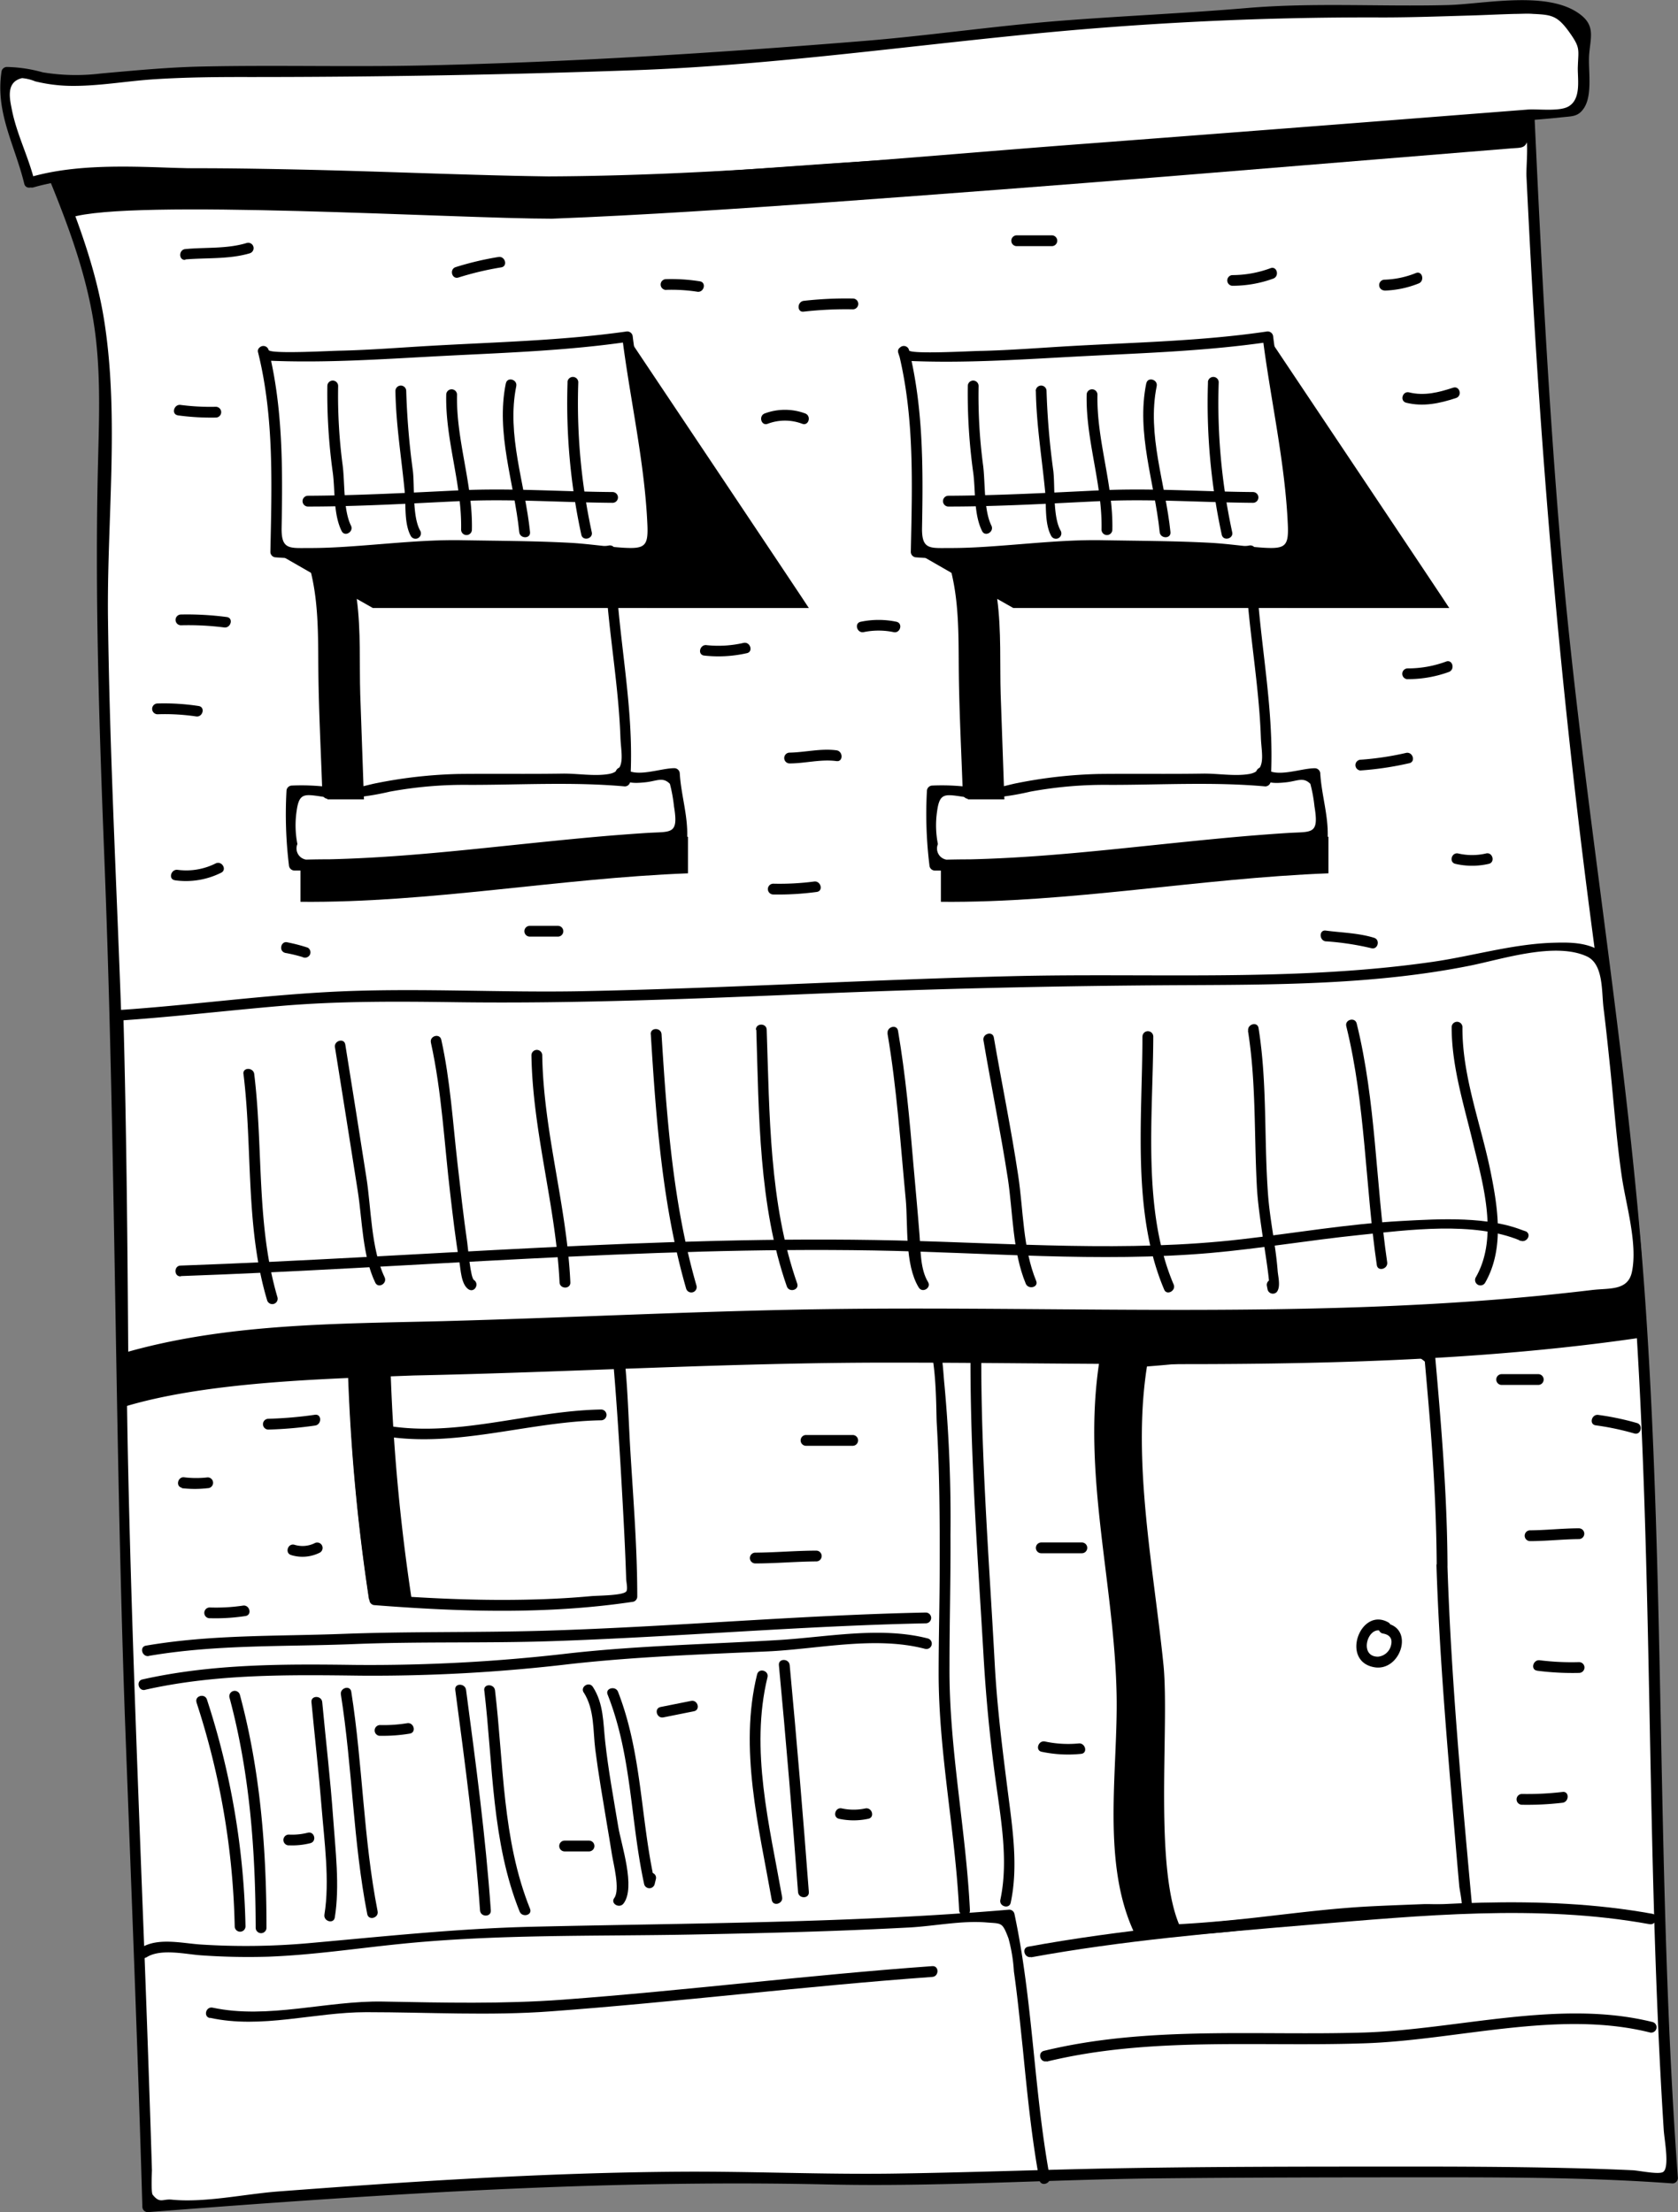 <svg xmlns="http://www.w3.org/2000/svg" viewBox="0 0 275.11 362.74">
    <rect x="0" y="0" width="275.11" height="362.74" fill="#808080" stroke="none"/>
    <defs>
        <style>
            .cls-1{fill:#fff}.cls-2{fill:#0ff}
        </style>
    </defs>
    <title>
        house_Asset 19
    </title>
    <g id="Layer_2" data-name="Layer 2">
        <g id="Layer_1-2" data-name="Layer 1">
            <path class="cls-1" d="M4.79 51C3.5 44.79-.45 39.74 1.07 33c2.19-.39 4.81.81 7 1.13 4.94.72 10.32-.32 15.23-.7 9.72-.76 19.61-.45 29.37-.45 11.23 0 22.55-.22 33.76-.78 7.83-.39 15.74-.1 23.56-.73 9.24-.74 18.4-1.82 27.67-2.4 10.18-.63 20.27-2.13 30.41-3.1 12.77-1.22 25.58-1.58 38.34-2.78 8.38-.79 16.68.16 25.07-.14 5.18-.18 10.34-.24 15.53-.47 3.71-.17 8.06-.38 11.41 1.57 2.54 1.47 1.36 3.32 1.22 5.89s.08 5.13-.47 7.58c-.45 2-1.15 1.75-3 1.89l-7.64.59-51.54 4q-29.11 2.22-58.23 4.23c-16 1.08-32 2.12-48 2.71-16.5 0-75.41-3.14-85.5 0" transform="translate(0 -21.14)"/>
            <path class="cls-1" d="M9.24 51c10.5 25.5 7.5 32 7.5 60.5 0 37.5 3 75 3 114 0 52.5 3 105 4.5 157.49 39-3 73.5-6 112.49-4.5 21 0 40.16-1.09 59.66-1.09s58.33-.63 77.83.87c-4.5-60-1-116.77-8.5-176.77-9-64.5-12-95-15-161-39 3-115.5 9-156 10.5-16.5 0-75.41-3.14-85.5 0z" transform="translate(0 -21.14)"/>
            <path class="cls-1" d="M236.42 277.93c0-12-1.05-23.4-2.11-35.37-17.39-2.72-35.83 1.63-53.22 2.18-2.63 15.78 1.05 33.74 2.63 49.52 1.05 10.34-1.7 34.19 3 43.44 6.78.27 18.56-1 26.46-2.09 9-1.09 18.77-1.17 27.24-1.59.06-.02-3.47-38.68-4-56.09z" transform="translate(0 -21.14)"/>
            <path class="cls-1" d="M85.61 149c5.48 0 11.37-.41 16.85.2 1-12.38-2.64-25.38-2.44-37.76-5.08 1-10.76 0-16 .2q-8.53.61-17.05.61c-6.29 0-10.56-1.42-16.65.41l1 .2c2.23 6.29 1.62 14.62 1.83 21.11.2 5.68.41 11.37.61 17.26 4.67.41 10.15-1.42 14.82-2 5.66-.44 11.35-.23 17.03-.23z" transform="translate(0 -21.14)"/>
            <path class="cls-1" d="M205 111.44c-5.08 1-10.76 0-16 .2q-8.53.61-17.05.61c-6.29 0-10.56-1.42-16.65.41l1 .2c2.23 6.29 1.62 14.62 1.83 21.11.2 5.68.41 11.37.61 17.26 4.67.41 10.15-1.42 14.82-2 5.68-.41 11.37-.2 17.05-.2 5.48 0 11.37-.41 16.85.2 1.02-12.41-2.64-25.41-2.46-37.79z" transform="translate(0 -21.14)"/>
            <path class="cls-1" d="M57.92 239.09a308.48 308.48 0 0 0 3.56 44.37c13.17 1.05 29 1.58 42.15-.53 0-6.32-1.9-40-2.9-44.68z" transform="translate(0 -21.14)"/>
            <path d="M8.38 51.25c3.11 7.64 5.93 15.47 7.11 23.66 1.05 7.31.76 14.73.58 22.09-.54 21.73.2 43.46 1.05 65.17 1.83 46.69 1.7 93.39 3.34 140.08 1 26.91 2.1 53.82 2.88 80.74a.89.89 0 0 0 .88.88c37.2-2.87 74.18-5.38 111.51-4.54 18.07.41 36.19-.82 54.26-1 13.37-.14 26.75-.16 40.12-.17 14.69 0 29.44-.08 44.1 1a.89.89 0 0 0 .88-.88c-3.54-48.07-2-96.34-5.39-144.41-2.9-41.43-10.41-82.42-13.88-123.83-1.94-23.14-3.16-46.33-4.22-69.52a.89.89 0 0 0-.88-.88c-36.92 2.84-73.85 5.71-110.8 8.07-15.91 1-32.05 2.62-48 2.4-14.32-.19-28.63-.86-42.94-1.17-8.22-.17-16.46-.31-24.68-.13-5 .11-10.44 0-15.29 1.35a.88.88 0 0 0 .47 1.7c9.58-2.76 21.28-1.43 31.1-1.3 13.57.18 27.13.66 40.7 1.06 28.65.83 57.45-2 86-4q25.87-1.81 51.72-3.8l22-1.69 5-.39a11.45 11.45 0 0 1 2.13-.16c1.6.19.95-.55 1.78.89s.27 5.82.36 7.67q.22 4.58.46 9.16c1.87 36.34 4.94 72.53 9.57 108.63 2.82 22 6.08 43.81 7.63 65.91 1.6 22.81 2.07 45.68 2.52 68.54.44 22.67.87 45.35 2.32 68 .1 1.61 1 6.18-.1 6.9-.72.47-4-.24-5-.28-3.82-.18-7.65-.3-11.48-.38-8.7-.19-17.41-.23-26.11-.22-16.71 0-33.45 0-50.15.34-11.18.25-22.35.65-33.52.81-11.65.16-23.29-.39-34.94-.31-22 .15-43.95 1.58-65.87 3.24-5.52.42-11.95 1.88-17.45 1.34-1.5-.15-1.92.7-3.12-.81-.29-.36-.12-3.85-.12-4q-.15-5-.32-10-.58-17.45-1.27-34.89c-.9-23.59-1.81-47.17-2.32-70.77-.5-23.41-.28-46.82-1-70.23-.76-22.69-2-45.41-2.29-68.12-.24-16.14 1.89-33.05-.59-49.06-1.24-8-4-15.64-7-23.11-.46-1.08-2.12-.63-1.74.42z" transform="translate(0 -21.14)"/>
            <path class="cls-1" d="M19.33 187.61c16.86-1.05 31.09-3.69 48.48-3.16 38.47 1.05 77.46-2.63 115.92-2.63 16.86 0 34.25 0 51.11-2.11 5.27-.53 22.43-5.74 27.7-1.52 1.64 8.41 3.1 27.55 4.15 35.46a114.84 114.84 0 0 1 1.77 18.91c-40 5.8-82.62 4.06-122.67 4.06-26.35 0-52.17 1.58-78 2.11-14.23.53-34 1-47.67 5.19-.12-18.48-.28-37.33-.8-56.3" transform="translate(0 -21.14)"/>
            <path class="cls-1" d="M102.87 76.32C91.09 78.14 78.71 78.14 66.93 79a183.6 183.6 0 0 1-23.55.41l-.2-.61c2.64 9.95 2.23 22.53 2 32.89 10.35 1 21.11-1.42 31.47-1 5.48.2 11.17.2 16.85.41 4.47.2 8.93 1.22 13.4.81.61-6.5-1.22-14.41-2-20.71-.81-5.14-1.42-10.01-2.03-14.88z" transform="translate(0 -21.14)"/>
            <path class="cls-1" d="M209.9 91.14c-.81-5.08-1.42-9.95-2-14.82-11.77 1.83-24.16 1.83-35.93 2.64a183.6 183.6 0 0 1-23.55.41l-.2-.61c2.64 9.95 2.23 22.53 2 32.89 10.35 1 21.11-1.42 31.47-1 5.48.2 11.17.2 16.85.41 4.47.2 8.93 1.22 13.4.81.6-6.52-1.23-14.44-2.04-20.73z" transform="translate(0 -21.14)"/>
            <path d="M5.64 50.77c-1-4-2.94-7.71-3.71-11.73-.33-1.69-1-4.47 1.69-5.09a7.33 7.33 0 0 1 2.15.53 26.16 26.16 0 0 0 5.65.74c4.62.08 9.23-.78 13.83-1.08 5.22-.34 10.45-.38 15.67-.37 21.07 0 42.13-.37 63.19-1.12 20.71-.74 41.45-3.55 62.05-5.64A563.15 563.15 0 0 1 226.64 24c4.84 0 9.69-.18 14.53-.32 2.41-.07 4.83-.2 7.24-.26 1 0 2-.08 2.94 0 3 .14 3.95.27 5.85 2.87 2 2.79 1.56 2.84 1.48 6.07 0 2 .53 5.08-1.55 6.25-1.5.85-5 .37-6.7.5l-8.85.69q-31.51 2.47-63 4.86c-33.94 2.53-68.23 6.25-102.29 5.24-14-.41-28-.92-42-1.06-9.35-.16-20.22-1.29-29.29 1.33a.88.88 0 0 0 .47 1.7c8.54-2.47 18.85-1.41 27.61-1.34 13 .11 26 .54 39 .94 34.54 1.06 69.12-2.35 103.55-4.9q32.48-2.41 65-5c5.18-.41 10.4-.65 15.57-1.21 1.6-.17 2.56-.09 3.49-1.49 1.48-2.24.65-6.38.86-8.86.23-2.76 1-4.64-1.48-6.51-5.26-4-15.73-1.68-21.74-1.53-10.93.28-21.91-.44-32.81.48-10.21.87-20.46 1.3-30.67 2.1-10.85.85-21.58 2.45-32.38 3.32-24 1.95-47.84 3.46-71.91 4-12.16.27-24.33-.08-36.49.18-5.55.12-11 .65-16.51 1.14A33.35 33.35 0 0 1 7 33a23.32 23.32 0 0 0-5.88-.88.9.9 0 0 0-.85.65c-1.1 6.74 2.16 12.13 3.71 18.51.27 1.1 2 .64 1.7-.47z" transform="translate(0 -21.14)"/>
            <path d="M19.33 188.5c8.91-.59 17.77-1.65 26.66-2.41 9.58-.82 19.07-.75 28.67-.62 19.67.27 39.34-.57 59-1.39q29.76-1.24 59.5-1.4c16-.07 32.31-.06 48-3.23 5.22-1.06 13.82-3.88 19-1.49 2.77 1.28 2.4 5.75 2.75 8.53.43 3.43.78 6.88 1.14 10.32.58 5.69 1 11.41 1.82 17.07.64 4.58 2.68 11.18 1.68 15.84-.66 3.1-3.72 2.61-6.49 2.94s-5.6.64-8.41.92c-38.15 3.74-76.47 1.77-114.73 2.19-21.76.24-43.5 1.41-65.26 2-17.49.44-35.83.34-52.75 5.33l1.12.85c-.12-18.77-.29-37.54-.8-56.3a.88.88 0 0 0-1.77 0c.51 18.76.68 37.53.8 56.3a.89.89 0 0 0 1.12.85c13.69-4 28.25-4.45 42.42-5 16.55-.6 33.1-1.08 49.66-1.63 33.79-1.13 67.57.12 101.35-.63a464.73 464.73 0 0 0 54.9-4.11.88.88 0 0 0 .65-.85c-.1-9.27-1.79-18.36-2.73-27.56-.78-7.68-1.44-15.38-2.56-23-.36-2.45-.09-4.23-2.43-5.35s-5.07-1-7.44-.93c-6.56.28-12.88 2.19-19.35 3.12-22.68 3.27-45.92 1.79-68.75 2.34-23.62.57-47.21 2-70.83 2.47-12.87.24-25.79-.5-38.64 0-12.47.49-24.84 2.27-37.29 3.1-1.13.07-1.14 1.84 0 1.77z" transform="translate(0 -21.14)"/>
            <path d="M24 342.1c2.31-1.52 6.51-.5 9-.34a109.87 109.87 0 0 0 11 .22c7.25-.27 14.43-1.36 21.64-2.09 15.81-1.61 31.88-1.24 47.75-1.54 7.73-.15 15.47-.32 23.2-.6q6.27-.23 12.54-.56c4-.22 8.55-1.15 12.5-.83 2.63.22 2.67-.11 3.71 2.61a26.44 26.44 0 0 1 .89 5.43c.6 4.17 1 8.37 1.45 12.56.72 7.24 1.42 14.48 2.73 21.64.21 1.12 1.91.64 1.7-.47-2.63-14.31-2.77-29-5.8-43.21a.89.89 0 0 0-.85-.65c-26 2.22-52.08 2.19-78.14 2.8-12.45.29-24.62 1.62-37 2.72a115.74 115.74 0 0 1-17.33.2c-3.08-.19-7.17-1.23-9.93.58-.95.62-.06 2.15.89 1.53z" transform="translate(0 -21.14)"/>
            <path d="M169.06 342.08c15-2.74 30.33-4.06 45.52-5.32 18.36-1.52 37.61-3.43 55.86-.11 1.11.2 1.59-1.5.47-1.7-18.44-3.36-37.78-1.5-56.33 0-15.35 1.27-30.83 2.61-46 5.39-1.12.2-.64 1.91.47 1.7z" transform="translate(0 -21.14)"/>
            <path d="M171.59 359.19c16.94-4.13 34.69-2.41 52-3 15.23-.48 31.86-5.54 46.89-1.79a.88.88 0 0 0 .47-1.7c-15.24-3.8-31.94 1.24-47.36 1.72-17.43.54-35.32-1.15-52.43 3-1.1.27-.64 2 .47 1.7z" transform="translate(0 -21.14)"/>
            <path d="M237.32 277.93c-.05-11.83-1.07-23.6-2.11-35.37a.92.92 0 0 0-.66-.87c-17.87-2.55-35.61 1.46-53.46 2.14a.91.91 0 0 0-.87.66c-2.81 18.48 2.5 36.25 2.85 54.62.23 12.36-2.53 27.46 2.92 39a.89.89 0 0 0 .78.44c8.15.21 16.33-.79 24.4-1.81 9.73-1.23 19.51-1.4 29.3-1.87a.91.91 0 0 0 .9-.9c-1.7-18.65-3.45-37.37-4.06-56.09 0-1.15-1.83-1.16-1.8 0 .48 14.88 1.8 29.76 3.05 44.59q.33 3.93.68 7.85c0 .43.66 3.25.32 3.61.46-.5-5.34-.6-6.12-.57-3.07.12-6.14.23-9.2.39-5.63.31-11.17 1-16.76 1.64-4.68.55-9.39 1-14.1 1.26-2.06.1-5 .78-6.46-.87-.9-1-1-3.67-1.26-5-1.44-8.46-.9-17.25-.81-25.79.1-9.26-1.14-18.25-2.25-27.43-.65-5.39-1.23-10.8-1.45-16.23-.11-2.67-.14-5.34 0-8a27.25 27.25 0 0 1 .3-4.36c.67-3.2 1.3-3.42 4.18-3.6 13.21-.83 26.35-3.25 39.62-2.79a29.13 29.13 0 0 1 3.65.2 6.76 6.76 0 0 1 4.7 1.62l.25 2.81c.3 3.4.59 6.81.84 10.21.5 6.81.82 13.63.86 20.46a.9.9 0 0 0 1.77.05z" transform="translate(0 -21.14)"/>
            <path d="M57 239.09a307.75 307.75 0 0 0 3.59 44.6.89.89 0 0 0 .85.65c14.1 1.1 28.36 1.55 42.39-.56a.89.89 0 0 0 .65-.85c0-7.84-.63-15.7-1.11-23.52-.44-7.06-.48-14.43-1.82-21.4a.89.89 0 0 0-.85-.65l-42.81.84a.88.88 0 0 0 0 1.77l19.93-.39 14.45-.28c2 0 6.31-1 8.17-.16.49.22-.67-.93-.47 0 .15.71.19 1.46.27 2.18.24 2.21.41 4.43.59 6.65.44 5.71.8 11.43 1.12 17.15.28 4.95.55 9.9.71 14.85 0 .51.28 1.64.05 2.07-.4.74-4.6.71-5.89.83-4.75.44-9.53.6-14.3.61-5.06 0-10.11-.19-15.16-.5-3.33-.21-4.71.28-5.56-3.11a65.39 65.39 0 0 1-1.07-8.47 298.29 298.29 0 0 1-2-32.32.88.88 0 0 0-1.73.01z" transform="translate(0 -21.14)"/>
            <path d="M34.4 352c8.5 1.87 17.09-.92 25.65-.92 10.16 0 20.17.62 30.32-.14 20.86-1.54 41.62-4.14 62.48-5.64 1.13-.08 1.14-1.85 0-1.77-20.22 1.45-40.35 4-60.57 5.5-9.89.73-19.6.49-29.51.31-9.18-.17-18.85 2.94-27.9 1-1.11-.24-1.58 1.46-.47 1.7z" transform="translate(0 -21.14)"/>
            <path d="M159.17 238.25c-.36 18 1 36 2.06 54 .38 6.72 1 13.3 1.89 20s2.29 13.83.89 20.4c-.24 1.11 1.47 1.58 1.7.47 1.25-5.89.3-12.15-.45-18-.89-7-1.77-13.9-2.16-20.94-1-18.63-2.54-37.24-2.16-55.91a.88.88 0 0 0-1.77 0z" transform="translate(0 -21.14)"/>
            <path d="M150.69 239.1c3 .93 2.75 13 2.89 15.41.46 7.87.51 15.77.48 23.66 0 5.78-.17 11.56-.17 17.34 0 13 2.73 25.85 3.36 38.85.06 1.13 1.82 1.14 1.77 0-.66-13.4-3.44-26.6-3.35-40 0-7.16.2-14.33.16-21.49a238.79 238.79 0 0 0-1-24.81c-.29-2.69-.32-9.59-3.67-10.62-1.09-.34-1.55 1.37-.47 1.7z" transform="translate(0 -21.14)"/>
            <path d="M23.82 298.21c11.63-2.61 23.46-2.46 35.31-2.31a274.12 274.12 0 0 0 34.28-1.9c10.79-1.2 21.49-1.59 32.32-2.07 8.34-.37 17.7-2.58 25.92-.43a.88.88 0 0 0 .47-1.7c-7.76-2-16.48-.23-24.34.25-11.5.7-22.9.91-34.37 2.18a280.46 280.46 0 0 1-35.23 1.91c-11.7-.16-23.36-.19-34.83 2.38-1.11.25-.64 2 .47 1.7z" transform="translate(0 -21.14)"/>
            <path d="M37.63 299.51c3.31 12.32 4.25 25 4.29 37.73a.88.88 0 0 0 1.77 0c0-12.87-1-25.73-4.36-38.2a.88.88 0 0 0-1.7.47z" transform="translate(0 -21.14)"/>
            <path d="M55.89 299c1.89 12 2 24.14 4.32 36 .22 1.11 1.92.64 1.7-.47-2.34-11.9-2.44-24.08-4.32-36-.18-1.12-1.88-.64-1.7.47z" transform="translate(0 -21.14)"/>
            <path d="M79.4 298.32c1.43 12.08 1.19 24.83 5.8 36.28.42 1 2.13.59 1.7-.47-4.56-11.31-4.32-23.86-5.74-35.81-.13-1.12-1.9-1.13-1.77 0z" transform="translate(0 -21.14)"/>
            <path d="M99.62 299c4 10.1 3.72 20.71 6 31.13a.89.89 0 0 0 1.7 0l.21-.86c.27-1.1-1.43-1.58-1.7-.47l-.21.86h1.7c-2.32-10.45-2.06-21-6-31.13-.41-1-2.12-.59-1.7.47z" transform="translate(0 -21.14)"/>
            <path d="M124.13 295.68c-3 12.14.28 25 2.4 37 .2 1.12 1.9.64 1.7-.47-2.07-11.71-5.28-24.22-2.4-36.05.27-1.1-1.43-1.58-1.7-.47z" transform="translate(0 -21.14)"/>
            <path d="M61.79 256.4c12.16 2.5 24.57-2.17 36.76-2.37a.88.88 0 0 0 0-1.77c-12 .2-24.32 4.9-36.29 2.43-1.11-.23-1.58 1.47-.47 1.7z" transform="translate(0 -21.14)"/>
            <path d="M50.45 113.1c1.89 6 1.68 12.3 1.75 18.56.08 6.53.43 13.06.65 19.58a.9.9 0 0 0 .88.88 43.53 43.53 0 0 0 10.17-1.17 67.54 67.54 0 0 1 13.17-1.11c8.42 0 17-.51 25.38.25a.9.9 0 0 0 .88-.88c.82-12.67-2.46-25.11-2.44-37.76a.9.9 0 0 0-1.12-.85c-4.7.73-9.32.14-14 .14-4.38 0-8.76.46-13.14.57-7.49.18-15.24-1.37-22.57.5a.89.89 0 0 0 0 1.7l1 .2c1.11.22 1.59-1.48.47-1.7l-1-.2v1.7c8.15-2.09 17.49-.23 25.89-.56 7.84-.31 16.12.55 23.85-.66l-1.12-.85c0 10.28 2.21 20.37 2.57 30.63.1 2.74 1 5.54-2 6-2.33.38-5.16-.12-7.54-.08-5.65.09-11.3 0-17 .06a76.7 76.7 0 0 0-13.43 1.5c-2.19.4-5.91 1.91-7.2-.3-1.05-1.8-.23-6.54-.3-8.66-.33-9.19.69-19.11-2.1-28-.33-1.05-2.04-.59-1.7.51z" transform="translate(0 -21.14)"/>
            <path d="M53.77 150.18a36 36 0 0 0-5.92-.23.9.9 0 0 0-.88.88 68.86 68.86 0 0 0 .4 12.17.91.91 0 0 0 .88.88c21.29.08 42.31-3.76 63.54-4.67a.9.9 0 0 0 .88-.88c.1-3.55-1-6.82-1.22-10.35a.9.9 0 0 0-.88-.88c-2.32 0-6.27 1.62-8.1.06-.86-.73-2.12.51-1.25 1.25 1.45 1.23 2.76 1.19 4.61 1s2.83-.94 4 .26a24.91 24.91 0 0 1 .67 3.69c.79 4.72-.45 4.1-4.45 4.36-1.93.12-3.85.27-5.77.42-4.5.37-9 .83-13.49 1.29-9 .93-18 1.93-27 2.39q-2.88.15-5.77.22-1.92 0-3.84.05a1.85 1.85 0 0 1-1.42-2.55 15.82 15.82 0 0 1-.14-5.33c.43-3.21 1.29-2.86 4.68-2.37 1.11.16 1.59-1.54.47-1.7z" transform="translate(0 -21.14)"/>
            <path d="M42.33 79c2.63 10.66 2.22 21.76 2 32.65a.9.9 0 0 0 .88.88c10.22.81 20.34-1.22 30.55-1 5 .09 10 .21 14.92.34 5.43.14 10.81 1.16 16.24.9a.91.91 0 0 0 .88-.88c.76-11.69-2.61-24-4.06-35.53a.91.91 0 0 0-1.12-.85C92 77 81.35 77.23 70.67 77.84c-4.91.28-9.81.68-14.74.8-1.43 0-11.66.61-11.9-.12-.36-1.07-2.07-.61-1.7.47l.2.61a.92.92 0 0 0 .85.65c10.08.49 20.05-.28 30.11-.79 9.9-.5 19.79-.85 29.61-2.29l-1.1-.85c1.28 10.21 3.69 20.57 4.14 30.84.16 3.57-.42 4-4 3.79-2.88-.19-5.73-.64-8.61-.8-5.9-.32-11.86-.32-17.77-.43-5.58-.1-11.12.49-16.68.9-2.78.21-5.57.39-8.36.38-3.27 0-4.62.32-4.55-3.35.18-9.75.21-19.62-2.14-29.14a.88.88 0 0 0-1.7.49z" transform="translate(0 -21.14)"/>
            <path d="M50.49 104.2c8.3 0 16.58-.49 24.87-.89s16.71.22 25.07.28a.88.88 0 0 0 0-1.77c-8.36-.06-16.71-.68-25.07-.28s-16.57.85-24.87.89a.88.88 0 0 0 0 1.77z" transform="translate(0 -21.14)"/>
            <path d="M53.67 84.44a93.84 93.84 0 0 0 .9 14.26c.39 3 .07 6.76 1.45 9.53.51 1 2 .12 1.53-.89-1.27-2.55-1-6.94-1.36-9.82a86.89 86.89 0 0 1-.75-13.09.88.88 0 0 0-1.77 0z" transform="translate(0 -21.14)"/>
            <path d="M64.83 85.25c.09 5.58 1 11 1.53 16.58.2 2.22-.11 5.2 1 7.21a.88.88 0 0 0 1.53-.89c-1.32-2.33-.89-7.23-1.2-9.82a124.12 124.12 0 0 1-1.09-13.08.88.88 0 0 0-1.77 0z" transform="translate(0 -21.14)"/>
            <path d="M73.16 85.86c-.16 7.5 2.59 14.63 2.44 22.13a.88.88 0 0 0 1.77 0c.16-7.5-2.6-14.64-2.44-22.13a.88.88 0 0 0-1.77 0z" transform="translate(0 -21.14)"/>
            <path d="M82.93 84c-1.67 8.22 1.37 16.26 2.2 24.39.11 1.12 1.88 1.13 1.77 0-.81-7.91-3.88-15.94-2.26-23.92.23-1.11-1.48-1.59-1.7-.47z" transform="translate(0 -21.14)"/>
            <path d="M93.05 83.83a102 102 0 0 0 2.26 25c.26 1.11 2 .64 1.7-.47a100.09 100.09 0 0 1-2.2-24.53.88.88 0 0 0-1.77 0z" transform="translate(0 -21.14)"/>
            <path d="M155.45 113.1c1.89 6 1.68 12.3 1.75 18.56.08 6.53.43 13.06.65 19.58a.9.9 0 0 0 .88.88 43.53 43.53 0 0 0 10.17-1.17 67.54 67.54 0 0 1 13.17-1.11c8.42 0 17-.51 25.38.25a.9.9 0 0 0 .88-.88c.82-12.67-2.46-25.11-2.44-37.76a.9.9 0 0 0-1.12-.85c-4.7.73-9.32.14-14 .14-4.38 0-8.76.46-13.14.57-7.49.18-15.24-1.37-22.57.5a.89.89 0 0 0 0 1.7l1 .2c1.11.22 1.59-1.48.47-1.7l-1-.2v1.7c8.15-2.09 17.49-.23 25.89-.56 7.84-.31 16.12.55 23.85-.66l-1.12-.85c0 10.28 2.21 20.37 2.57 30.63.1 2.74 1 5.54-2 6-2.33.38-5.16-.12-7.54-.08-5.65.09-11.3 0-17 .06a76.7 76.7 0 0 0-13.43 1.5c-2.19.4-5.91 1.91-7.2-.3-1.05-1.8-.23-6.54-.3-8.66-.33-9.19.69-19.11-2.1-28-.33-1.05-2.04-.59-1.7.51z" transform="translate(0 -21.14)"/>
            <path d="M158.77 150.18a36 36 0 0 0-5.92-.23.9.9 0 0 0-.88.88 68.86 68.86 0 0 0 .41 12.18.91.91 0 0 0 .88.88c21.29.08 42.31-3.76 63.54-4.67a.9.9 0 0 0 .88-.88c.1-3.55-1-6.82-1.22-10.35a.9.9 0 0 0-.88-.88c-2.32 0-6.27 1.62-8.1.06-.86-.73-2.12.51-1.25 1.25 1.45 1.23 2.76 1.19 4.61 1s2.83-.94 4 .26a24.91 24.91 0 0 1 .67 3.69c.79 4.72-.45 4.1-4.45 4.36-1.93.12-3.85.27-5.77.42-4.5.37-9 .83-13.49 1.29-9 .93-18 1.93-27 2.39q-2.88.15-5.77.22-1.92 0-3.84.05a1.85 1.85 0 0 1-1.42-2.55 15.82 15.82 0 0 1-.14-5.33c.43-3.21 1.29-2.86 4.68-2.37 1.11.16 1.59-1.54.47-1.7z" transform="translate(0 -21.14)"/>
            <path d="M217.8 164.34c-21.11.81-42.43 4.87-63.54 4.67v-6c21.11.2 42.43-3.86 63.54-4.67z" transform="translate(0 -21.14)"/>
            <path d="M112.8 164.34c-21.11.81-42.43 4.87-63.54 4.67v-6c21.11.2 42.43-3.86 63.54-4.67z" transform="translate(0 -21.14)"/>
            <path d="M147.33 79c2.63 10.66 2.22 21.76 2 32.65a.9.9 0 0 0 .88.88c10.22.81 20.34-1.22 30.55-1 5 .09 10 .21 14.92.34 5.43.14 10.81 1.16 16.24.9a.91.91 0 0 0 .88-.88c.76-11.69-2.61-24-4.06-35.53a.91.91 0 0 0-1.12-.85c-10.6 1.56-21.29 1.76-32 2.37-4.91.28-9.81.68-14.74.8-1.43 0-11.66.61-11.9-.12-.36-1.07-2.07-.61-1.7.47l.2.61a.92.92 0 0 0 .85.65c10.08.49 20.05-.28 30.11-.79 9.9-.5 19.79-.85 29.61-2.29l-1.05-.89c1.28 10.21 3.69 20.57 4.14 30.84.16 3.57-.42 4-4 3.79-2.88-.19-5.73-.64-8.61-.8-5.9-.32-11.86-.32-17.77-.43-5.58-.1-11.12.49-16.68.9-2.78.21-5.57.39-8.36.38-3.27 0-4.62.32-4.55-3.35.18-9.75.21-19.62-2.14-29.14a.88.88 0 0 0-1.7.49z" transform="translate(0 -21.14)"/>
            <path d="M155.49 104.2c8.3 0 16.58-.49 24.87-.89s16.71.22 25.07.28a.88.88 0 0 0 0-1.77c-8.36-.06-16.71-.68-25.07-.28s-16.57.85-24.87.89a.88.88 0 0 0 0 1.77z" transform="translate(0 -21.14)"/>
            <path d="M158.67 84.44a93.84 93.84 0 0 0 .9 14.26c.39 3 .07 6.76 1.45 9.53.51 1 2 .12 1.53-.89-1.27-2.55-1-6.94-1.36-9.82a86.89 86.89 0 0 1-.75-13.09.88.88 0 0 0-1.77 0z" transform="translate(0 -21.14)"/>
            <path d="M169.83 85.25c.09 5.58 1 11 1.53 16.58.2 2.22-.11 5.2 1 7.21a.88.88 0 0 0 1.53-.89c-1.32-2.33-.89-7.23-1.2-9.82a124.12 124.12 0 0 1-1.11-13.08.88.88 0 0 0-1.77 0z" transform="translate(0 -21.14)"/>
            <path d="M178.16 85.86c-.16 7.5 2.59 14.63 2.44 22.13a.88.88 0 0 0 1.77 0c.16-7.5-2.6-14.64-2.44-22.13a.88.88 0 0 0-1.77 0z" transform="translate(0 -21.14)"/>
            <path d="M187.93 84c-1.67 8.22 1.37 16.26 2.2 24.39.11 1.12 1.88 1.13 1.77 0-.81-7.91-3.88-15.94-2.26-23.92.23-1.11-1.48-1.59-1.7-.47z" transform="translate(0 -21.14)"/>
            <path d="M198.05 83.83a102 102 0 0 0 2.26 25c.26 1.11 2 .64 1.7-.47a100.09 100.09 0 0 1-2.2-24.53.88.88 0 0 0-1.77 0z" transform="translate(0 -21.14)"/>
            <path d="M29.67 230.38c37.85-1.34 75.72-4.85 113.61-4.2 18.33.31 36.91 2 55.21.41 8.12-.72 16.17-2.09 24.27-2.93s18.91-2.3 26.51.91c1 .43 1.92-1 .89-1.53L250 223c-1-.55-1.89 1-.89 1.53l.13.07.89-1.53c-6-2.55-14-2.07-20.38-1.72-8.8.48-17.49 2-26.24 3-18.7 2.16-37.67.63-56.43.19-39.18-.92-78.33 2.74-117.46 4.12-1.13 0-1.14 1.81 0 1.77z" transform="translate(0 -21.14)"/>
            <path d="M39.92 197.25c1.51 12.32.28 25.07 3.87 37.08a.88.88 0 0 0 1.7-.47C42 222 43.17 209.41 41.68 197.25c-.14-1.11-1.9-1.13-1.77 0z" transform="translate(0 -21.14)"/>
            <path d="M54.92 192.88q1.89 11.79 3.74 23.59c.74 4.73.76 10.62 2.87 15 .49 1 2 .13 1.53-.89-2.25-4.68-2.19-11.39-3-16.42q-1.7-10.88-3.45-21.75c-.18-1.12-1.88-.64-1.7.47z" transform="translate(0 -21.14)"/>
            <path d="M70.65 192.11c1.78 8.07 2.19 16.54 3.16 24.73.44 3.73.86 7.47 1.5 11.17.22 1.26.28 3.73 1.5 4.54 1 .63 1.84-.9.89-1.53-.56-.37-.94-5-1.1-6.17-.62-4.29-1.1-8.61-1.59-12.92-.77-6.73-1.19-13.67-2.66-20.3-.25-1.11-1.95-.64-1.7.47z" transform="translate(0 -21.14)"/>
            <path d="M87.13 194.18c.2 12.57 4 24.7 4.61 37.23.05 1.13 1.82 1.14 1.77 0-.57-12.53-4.41-24.67-4.61-37.23a.88.88 0 0 0-1.77 0z" transform="translate(0 -21.14)"/>
            <path d="M106.7 190.73c.86 13.93 1.9 28.22 5.79 41.69a.88.88 0 0 0 1.7-.47c-3.85-13.33-4.87-27.43-5.73-41.22-.07-1.13-1.84-1.14-1.77 0z" transform="translate(0 -21.14)"/>
            <path d="M124 190c.43 13.85.38 28.84 5 42.07.37 1.07 2.08.61 1.7-.47-4.59-13.1-4.53-27.87-5-41.6 0-1.13-1.8-1.14-1.77 0z" transform="translate(0 -21.14)"/>
            <path d="M145.5 190.58c1.54 9 2.13 18.15 3 27.26.38 4.18-.18 10.63 2.12 14.4.59 1 2.12.08 1.53-.89-1.3-2.13-1.2-5.28-1.39-7.67-.3-3.84-.66-7.69-1-11.53-.62-7.38-1.29-14.74-2.53-22-.19-1.12-1.89-.64-1.7.47z" transform="translate(0 -21.14)"/>
            <path d="M161.24 191.73c1.28 7.56 2.83 15.09 4 22.67.84 5.57.76 12 2.94 17.24.43 1 2.14.58 1.7-.47-2.19-5.33-2.09-11.6-2.94-17.24-1.14-7.59-2.69-15.11-4-22.67-.19-1.12-1.89-.64-1.7.47z" transform="translate(0 -21.14)"/>
            <path d="M187.3 191.11c0 13.34-1.78 28.93 3.58 41.51.44 1 2 .14 1.53-.89-5.19-12.19-3.36-27.68-3.33-40.62a.88.88 0 0 0-1.77 0z" transform="translate(0 -21.14)"/>
            <path d="M204.61 190.19c1.33 8.39 1 16.79 1.44 25.24.14 2.92.59 5.77 1 8.66 0-.1 1.2 7.43 1 7.67l1.48.39-.12-.6c-.23-1.11-1.93-.64-1.7.47l.12.6a.89.89 0 0 0 1.48.39c.71-.83.23-2.54.16-3.52-.32-4.12-1.24-8.17-1.56-12.29-.7-9.19-.11-18.34-1.57-27.49-.18-1.12-1.88-.64-1.7.47z" transform="translate(0 -21.14)"/>
            <path d="M220.73 189.43c3.16 12.84 3.09 26.13 5 39.15.16 1.12 1.87.64 1.7-.47-1.9-13-1.83-26.31-5-39.15-.27-1.1-2-.64-1.7.47z" transform="translate(0 -21.14)"/>
            <path d="M238 189.57c0 6.41 2 12.7 3.48 18.87 1.66 6.83 4.24 15.58.48 22.14a.88.88 0 0 0 1.53.89c3.16-5.51 2.1-12.24.9-18.18-1.58-7.8-4.68-15.68-4.62-23.72a.88.88 0 0 0-1.77 0z" transform="translate(0 -21.14)"/>
            <path d="M25.83 138.26a34.85 34.85 0 0 1 6.29.35c1.11.2 1.59-1.5.47-1.7a37.34 37.34 0 0 0-6.76-.42.88.88 0 0 0 0 1.77z" transform="translate(0 -21.14)"/>
            <path d="M29.67 123.67a46.61 46.61 0 0 1 7.06.35c1.11.17 1.59-1.53.47-1.7a49.56 49.56 0 0 0-7.53-.42.88.88 0 0 0 0 1.77z" transform="translate(0 -21.14)"/>
            <path d="M115.41 128.63a21 21 0 0 0 7-.38c1.12-.19.64-1.89-.47-1.7a18.42 18.42 0 0 1-6.06.38c-1.11-.19-1.59 1.51-.47 1.7z" transform="translate(0 -21.14)"/>
            <path d="M129.46 146.32c2.56 0 5.11-.73 7.68-.38 1.12.15 1.11-1.62 0-1.77-2.57-.34-5.11.33-7.68.38a.88.88 0 0 0 0 1.77z" transform="translate(0 -21.14)"/>
            <path d="M126.78 167.81a46.72 46.72 0 0 0 7.14-.42c1.12-.17.64-1.88-.47-1.7a43.77 43.77 0 0 1-6.67.35.88.88 0 0 0 0 1.77z" transform="translate(0 -21.14)"/>
            <path d="M86.86 174.72h4.61a.88.88 0 0 0 0-1.77h-4.61a.88.88 0 0 0 0 1.77z" transform="translate(0 -21.14)"/>
            <path d="M46.71 177.38a24.61 24.61 0 0 1 2.86.68.91.91 0 0 0 1.21-.32.89.89 0 0 0-.32-1.21 27.32 27.32 0 0 0-3.28-.86c-1.09-.34-1.55 1.37-.47 1.7z" transform="translate(0 -21.14)"/>
            <path d="M28.67 165.48a12.89 12.89 0 0 0 7.59-1.24c1-.49.13-2-.89-1.53a10.73 10.73 0 0 1-6.23 1.06c-1.11-.16-1.59 1.54-.47 1.7z" transform="translate(0 -21.14)"/>
            <path d="M141.6 124.79a12.06 12.06 0 0 1 4.9 0c1.11.25 1.58-1.45.47-1.7a14.29 14.29 0 0 0-5.84 0c-1.12.21-.64 1.91.47 1.7z" transform="translate(0 -21.14)"/>
            <path d="M125.86 90.63a8 8 0 0 1 5.67 0c1.07.39 1.53-1.31.47-1.7a9.52 9.52 0 0 0-6.61 0c-1.06.39-.6 2.1.47 1.7z" transform="translate(0 -21.14)"/>
            <path d="M131.77 72.24a61.47 61.47 0 0 1 8.06-.38.88.88 0 0 0 0-1.77 61.47 61.47 0 0 0-8.06.38c-1.11.15-1.13 1.92 0 1.77z" transform="translate(0 -21.14)"/>
            <path d="M166.69 61.5h5.76a.88.88 0 0 0 0-1.77h-5.76a.88.88 0 0 0 0 1.77z" transform="translate(0 -21.14)"/>
            <path d="M202 68a19.53 19.53 0 0 0 6.76-1.18c1.05-.4.6-2.11-.47-1.7a18.09 18.09 0 0 1-6.29 1.13.88.88 0 0 0 0 1.75z" transform="translate(0 -21.14)"/>
            <path d="M227 68.79a16.3 16.3 0 0 0 5.61-1.18c1-.41.59-2.11-.47-1.7A14.91 14.91 0 0 1 227 67a.88.88 0 0 0 0 1.77z" transform="translate(0 -21.14)"/>
            <path d="M230.56 87.18c2.8.69 5.46.11 8.15-.77 1.08-.35.61-2.06-.47-1.7-2.37.78-4.72 1.38-7.21.77-1.1-.27-1.58 1.43-.47 1.7z" transform="translate(0 -21.14)"/>
            <path d="M230.79 132.5a19.54 19.54 0 0 0 6.76-1.18c1.05-.4.6-2.11-.47-1.7a18.09 18.09 0 0 1-6.29 1.12.88.88 0 0 0 0 1.77z" transform="translate(0 -21.14)"/>
            <path d="M223.11 147.47a51.62 51.62 0 0 0 7.91-1.18c1.12-.2.64-1.9-.47-1.7a48.55 48.55 0 0 1-7.44 1.12.88.88 0 0 0 0 1.77z" transform="translate(0 -21.14)"/>
            <path d="M217.36 175.49a45.5 45.5 0 0 1 7.44 1.12c1.09.33 1.56-1.37.47-1.7-2.56-.79-5.27-.83-7.91-1.18-1.12-.15-1.11 1.62 0 1.77z" transform="translate(0 -21.14)"/>
            <path d="M238.62 162.79a12.16 12.16 0 0 0 5.46 0c1.11-.25.64-2-.47-1.7a10.1 10.1 0 0 1-4.52 0c-1.11-.25-1.58 1.45-.47 1.7z" transform="translate(0 -21.14)"/>
            <path d="M30.39 63.68c3.52-.3 7.12 0 10.54-1a.88.88 0 0 0-.47-1.7c-3.26 1-6.72.68-10.07 1-1.12.1-1.13 1.87 0 1.77z" transform="translate(0 -21.14)"/>
            <path d="M75.18 66.64a50.19 50.19 0 0 1 7-1.66c1.12-.19.64-1.89-.47-1.7a50.19 50.19 0 0 0-7 1.66c-1.08.35-.62 2.06.47 1.7z" transform="translate(0 -21.14)"/>
            <path d="M109.2 68.67a27.6 27.6 0 0 1 5.09.3c1.11.21 1.59-1.49.47-1.7a30.08 30.08 0 0 0-5.56-.36.88.88 0 0 0 0 1.77z" transform="translate(0 -21.14)"/>
            <path d="M29.16 89.25a40.62 40.62 0 0 0 6.22.36.88.88 0 0 0 0-1.77 37.67 37.67 0 0 1-5.75-.3c-1.11-.17-1.59 1.53-.47 1.7z" transform="translate(0 -21.14)"/>
            <path d="M123.83 277.5c3.33 0 6.65-.31 10-.33a.88.88 0 0 0 0-1.77c-3.33 0-6.65.31-10 .33a.88.88 0 0 0 0 1.77z" transform="translate(0 -21.14)"/>
            <path d="M132.15 258.21h7.65a.88.88 0 0 0 0-1.77h-7.65a.88.88 0 0 0 0 1.77z" transform="translate(0 -21.14)"/>
            <path d="M170.72 275.83h6.65a.88.88 0 0 0 0-1.77h-6.65a.88.88 0 0 0 0 1.77z" transform="translate(0 -21.14)"/>
            <path d="M250.86 273.84c2.66 0 5.32-.31 8-.33a.88.88 0 0 0 0-1.77c-2.66 0-5.32.31-8 .33a.88.88 0 0 0 0 1.77z" transform="translate(0 -21.14)"/>
            <path d="M252 295.09a45.34 45.34 0 0 0 6.89.36.88.88 0 0 0 0-1.77 42.4 42.4 0 0 1-6.42-.3c-1.11-.17-1.59 1.53-.47 1.7z" transform="translate(0 -21.14)"/>
            <path d="M249.53 317.07a49.86 49.86 0 0 0 6.65-.33c1.11-.15 1.13-1.92 0-1.77a49.86 49.86 0 0 1-6.65.33.88.88 0 0 0 0 1.77z" transform="translate(0 -21.14)"/>
            <path d="M261.6 254.85a44.41 44.41 0 0 1 6.32 1.33c1.09.35 1.55-1.36.47-1.7a44.41 44.41 0 0 0-6.32-1.33c-1.11-.18-1.59 1.52-.47 1.7z" transform="translate(0 -21.14)"/>
            <path d="M246.2 248.23h6a.88.88 0 0 0 0-1.77h-6a.88.88 0 0 0 0 1.77z" transform="translate(0 -21.14)"/>
            <path d="M170.82 308.39a20.89 20.89 0 0 0 6.46.33c1.12-.16.64-1.86-.47-1.7a18.11 18.11 0 0 1-5.52-.33c-1.11-.18-1.59 1.52-.47 1.7z" transform="translate(0 -21.14)"/>
            <path d="M137.56 319.37a11.4 11.4 0 0 0 4.79 0c1.12-.21.64-1.91-.47-1.7a9.18 9.18 0 0 1-3.85 0c-1.11-.26-1.58 1.45-.47 1.7z" transform="translate(0 -21.14)"/>
            <path d="M108.77 302.74l5-1c1.11-.22.64-1.93-.47-1.7l-5 1c-1.11.22-.64 1.93.47 1.7z" transform="translate(0 -21.14)"/>
            <path d="M92.57 324.72h4a.88.88 0 0 0 0-1.77h-4a.88.88 0 0 0 0 1.77z" transform="translate(0 -21.14)"/>
            <path d="M62.31 305.76a26.18 26.18 0 0 0 4.89-.36c1.12-.21.64-1.91-.47-1.7a23.71 23.71 0 0 1-4.42.3.88.88 0 0 0 0 1.77z" transform="translate(0 -21.14)"/>
            <path d="M47.35 323.72a12.12 12.12 0 0 0 3.56-.36c1.08-.33.62-2-.47-1.7a10.45 10.45 0 0 1-3.09.3.88.88 0 0 0 0 1.77z" transform="translate(0 -21.14)"/>
            <path d="M34.38 286.48a32.52 32.52 0 0 0 5.89-.36c1.12-.2.64-1.91-.47-1.7a30 30 0 0 1-5.42.3.88.88 0 0 0 0 1.77z" transform="translate(0 -21.14)"/>
            <path d="M29.82 265.16a18.2 18.2 0 0 0 4.23 0 .88.88 0 0 0 0-1.77 16.51 16.51 0 0 1-3.76 0c-1.11-.24-1.58 1.47-.47 1.7z" transform="translate(0 -21.14)"/>
            <path d="M47.78 276.14a6.3 6.3 0 0 0 4.67-.42.88.88 0 0 0-.89-1.53 4.5 4.5 0 0 1-3.31.24c-1.11-.26-1.58 1.45-.47 1.7z" transform="translate(0 -21.14)"/>
            <path d="M44 255.55a65.83 65.83 0 0 0 7.65-.66c1.11-.14 1.13-1.91 0-1.77a65.83 65.83 0 0 1-7.65.66.88.88 0 0 0 0 1.77z" transform="translate(0 -21.14)"/>
            <path d="M227.69 287.21c-4.63-2.74-8 6.34-2.37 7.31 4.33.75 6.68-6.5 1.81-7.23l.21 1.61.34-.17c1-.51.12-2-.89-1.53l-.34.17a.89.89 0 0 0 .21 1.61c1.09.16 1.69.77 1.41 1.9a2.42 2.42 0 0 1-2.15 1.91c-3.33 0-1.57-5.52.87-4.08a.88.88 0 0 0 .9-1.5z" transform="translate(0 -21.14)"/>
            <path d="M24.4 292.66c11.17-1.91 22.41-1.48 33.69-1.94 10.83-.44 21.64-.11 32.47-.48 20.43-.69 40.8-2.5 61.22-2.92a.88.88 0 0 0 0-1.77c-21.07.43-42.09 2.4-63.17 3-10.81.3-21.59.09-32.4.5s-21.56.09-32.28 1.93c-1.12.19-.64 1.89.47 1.7z" transform="translate(0 -21.14)"/>
            <path d="M127.7 294.17q1.75 18.59 3.14 37.21c.08 1.13 1.85 1.14 1.77 0q-1.4-18.62-3.14-37.21c-.11-1.12-1.87-1.13-1.77 0z" transform="translate(0 -21.14)"/>
            <path d="M95.72 298.68c1.77 2.81 1.48 6.18 1.88 9.35.51 4 1.21 8 1.87 12 .29 1.76.6 3.51.87 5.27.21 1.37 1.37 5.72.37 7.06-.68.91.85 1.8 1.53.89 2-2.64-.38-9.61-.87-12.54-.77-4.65-1.64-9.33-2.15-14-.34-3.11-.24-6.2-2-8.94-.61-1-2.13-.07-1.53.89z" transform="translate(0 -21.14)"/>
            <path d="M74.64 298.23c1.59 12 3.22 24.05 4.06 36.16.08 1.13 1.85 1.14 1.77 0-.84-12.11-2.47-24.13-4.06-36.16-.15-1.11-1.92-1.13-1.77 0z" transform="translate(0 -21.14)"/>
            <path d="M51.06 300.2c.54 5.74 1.2 11.48 1.66 17.23.44 5.54 1.37 12.14.47 17.65-.18 1.11 1.52 1.59 1.7.47.84-5.14.09-11.13-.27-16.31-.45-6.36-1.2-12.69-1.79-19-.1-1.12-1.87-1.13-1.77 0z" transform="translate(0 -21.14)"/>
            <path d="M32.22 300.3a126.11 126.11 0 0 1 6.26 36.7.88.88 0 0 0 1.77 0 127.8 127.8 0 0 0-6.32-37.18c-.35-1.08-2.06-.61-1.7.47z" transform="translate(0 -21.14)"/>
            <path d="M268.46 240.56v-8c-40 5.8-82.62 4.06-122.67 4.06-26.35 0-52.17 1.58-78 2.11-3.06.11-6.39.23-9.85.37h-1c-12.36.54-26.33 1.56-36.79 4.77v8c10.5-3.23 24.54-4.24 36.93-4.78a319.31 319.31 0 0 0 3.42 36.33h7a319.17 319.17 0 0 1-3.43-36.6l3.75-.14c25.82-.53 51.64-2.11 78-2.11 11.59 0 23.4.14 35.29.21-2.61 15.76 1.07 33.68 2.65 49.43 1.05 10.34-1.7 34.19 3 43.44h7c-4.74-9.25-2-33.11-3-43.44-1.58-15.74-5.25-33.65-2.65-49.4 26.89.1 54.16-.46 80.35-4.25z" transform="translate(0 -21.14)"/>
            <path d="M132.61 120.84c-.05-.16-29.74-44.52-29.74-44.52.61 4.87 1.22 9.74 2 14.82.81 6.29 2.64 14.21 2 20.71-4.47.41-8.93-.61-13.4-.81-5.68-.2-11.37-.2-16.85-.41-10.35-.41-21.11 2-31.47 1-.16 0 3 1.83 6.59 3.87 1.63 6 1.14 13.52 1.32 19.46.2 5.68.41 11.37.61 17.26h6c-.2-5.89-.41-11.57-.61-17.26-.15-4.74.13-10.44-.57-15.62l2.63 1.49z" transform="translate(0 -21.14)"/>
            <path d="M237.61 120.84c-.05-.16-29.74-44.52-29.74-44.52.61 4.87 1.22 9.74 2 14.82.81 6.29 2.64 14.21 2 20.71-4.47.41-8.93-.61-13.4-.81-5.68-.2-11.37-.2-16.85-.41-10.35-.41-21.11 2-31.47 1-.16 0 3 1.83 6.59 3.87 1.63 6 1.14 13.52 1.32 19.46.2 5.68.41 11.37.61 17.26h6c-.2-5.89-.41-11.57-.61-17.26-.15-4.74.13-10.44-.57-15.62l2.63 1.49z" transform="translate(0 -21.14)"/>
            <path d="M90.5 57c15.23-.59 30.45-1.64 45.66-2.71q27.69-2 55.36-4.23l49-4 7.26-.59c1.75-.14 2.41.09 2.84-1.89l-1-4c-.43 2-.1-.25-1.85-.11l-7.26.59-49 4q-27.67 2.22-55.36 4.23C121 49.38 105.74 50.43 90.5 51c-15.68 0-71.68-3.14-81.27 0l2.37 5.82c9.59-3.12 63.22.18 78.9.18z" transform="translate(0 -21.14)"/>
        </g>
    </g>
</svg>
